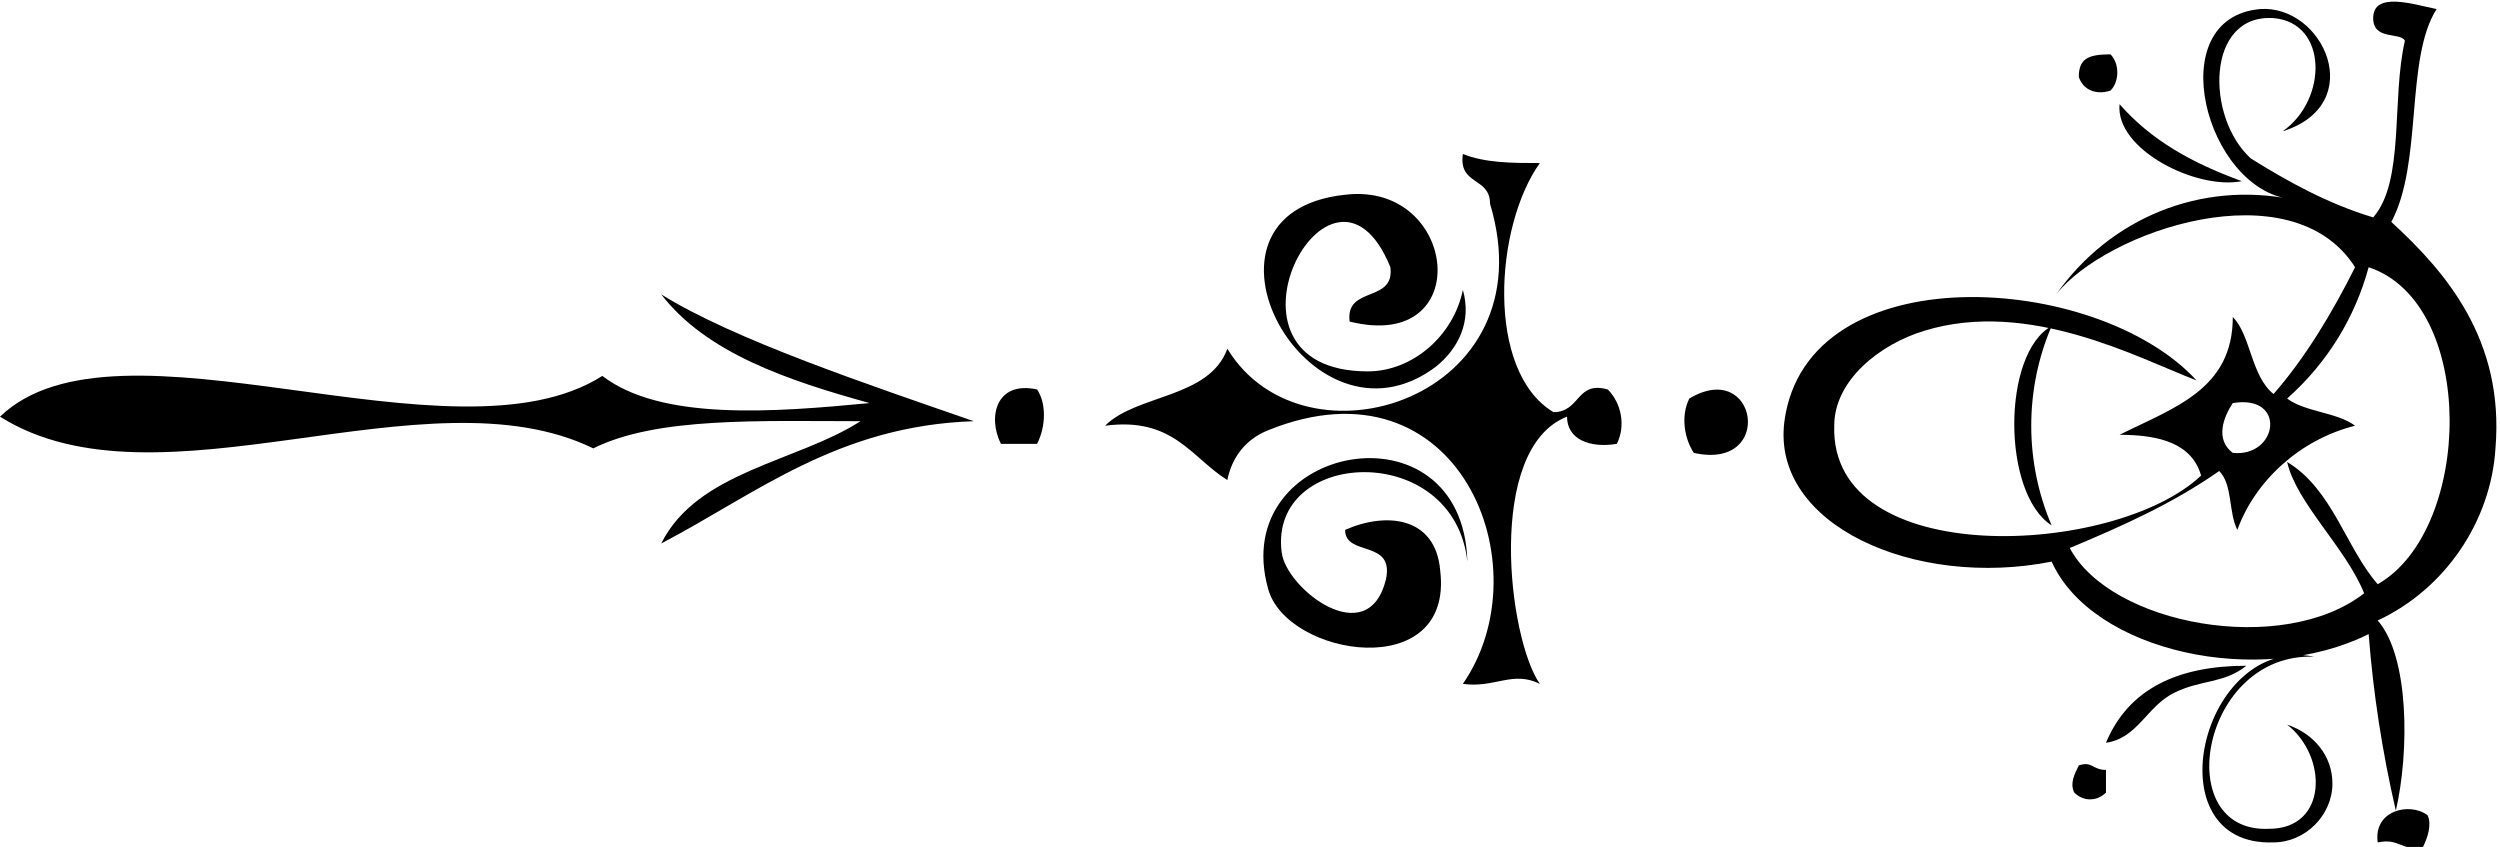 <svg xmlns="http://www.w3.org/2000/svg" xmlns:xlink="http://www.w3.org/1999/xlink" version="1.1" id="Слой_1" x="0px" y="0px" viewBox="0 0 55.2 18.7" style="enable-background:new 0 0 55.2 18.7;" xml:space="preserve"> 
<path d="M49.3,10c-0.4-0.3-0.2-0.8,0-1.1C50.5,8.7,50.3,10.1,49.3,10 M52,9.4c-0.4-0.3-1.1-0.3-1.5-0.6C51.4,8,52,7,52.3,5.9 c2.4,0.8,2.3,5.8,0.2,7c-0.7-0.8-1-2.1-2-2.7c0.2,0.9,1.3,1.9,1.7,2.9c-1.8,1.4-5.6,0.7-6.5-1c1.2-0.5,2.3-1,3.3-1.7 c0.3,0.3,0.2,0.9,0.4,1.3C49.8,10.6,50.8,9.7,52,9.4z M52.5,13.7c1.5-0.7,2.5-2.2,2.6-3.8c0.2-2.4-1.1-3.9-2.3-5 c0.7-1.3,0.3-3.6,1-4.7c-0.5-0.1-1.4-0.4-1.4,0.2c0,0.5,0.6,0.3,0.7,0.5c-0.3,1.3,0,3.1-0.7,3.9c-1-0.3-1.9-0.8-2.7-1.3 c-1-0.9-1-3.2,0.5-3.1c1.2,0.1,1.2,1.8,0.2,2.5c1.9-0.6,0.9-2.8-0.5-2.7c-2.2,0.2-1.2,4,0.7,4.2c-2-0.4-4,0.4-5.2,2.1 c1.1-1.4,5.2-2.8,6.6-0.6c-0.5,1-1.1,2-1.8,2.8c-0.5-0.4-0.5-1.3-0.9-1.7c0,1.6-1.3,2-2.5,2.6c0.9,0,1.6,0.2,1.8,0.9 c-1.9,1.8-8.2,2.1-8.1-1.1c0-1,1-1.8,2-2.1c2.3-0.7,4.7,0.6,6,1.1c-2.2-2.4-8.6-2.8-9.1,0.9c-0.3,2.3,2.9,3.7,5.9,3.1 c0.9,2,4.6,2.8,7,1.6c0.1,1.3,0.3,2.6,0.6,3.9C53.2,16.6,53.2,14.5,52.5,13.7z M37.3,8.8c-0.2,0.4-0.1,0.9,0.1,1.2 C39.2,10.4,38.8,7.9,37.3,8.8z M45.3,11.6c-0.6-1.4-0.6-3,0-4.4C44.2,7.8,44.2,10.9,45.3,11.6L45.3,11.6z M45.9,16.9 c-0.1,0.2-0.2,0.4-0.1,0.6c0.2,0.2,0.5,0.2,0.7,0V17C46.2,17,46.2,16.8,45.9,16.9z M46.6,1.2c-0.5,0-0.7,0.1-0.7,0.5 C46,2,46.3,2.1,46.6,2C46.8,1.8,46.8,1.4,46.6,1.2z M46.8,2.3c-0.1,1,1.7,1.9,2.7,1.7C48.4,3.6,47.5,3.1,46.8,2.3z M46.5,16.4 c0.7-0.1,0.9-0.8,1.5-1.1s1.1-0.2,1.6-0.6C48.1,14.7,47,15.2,46.5,16.4z M50.2,18.6c0.7,0,1.3-0.6,1.3-1.3c0-0.6-0.4-1.1-1-1.3 c0.9,0.7,0.9,2.3-0.4,2.3c-2.2,0.1-1.5-3.9,1-3.8C48.6,14,47.5,18.7,50.2,18.6z M53.6,18c0.1,0.2,0,0.5-0.1,0.7 c-0.5,0.1-0.5-0.2-1-0.1C52.4,17.9,53.2,17.7,53.6,18z"></path> <path d="M22.9,8.6c-0.9-0.2-1.1,0.6-0.8,1.2h0.8C23.1,9.4,23.1,8.9,22.9,8.6 M21.5,9.3c-3,0.1-4.8,1.6-6.9,2.7 c0.8-1.6,3-1.8,4.4-2.7c-2.2,0-4.5-0.1-5.9,0.6C9.4,8.1,3.5,11.4,0,9.2c2.6-2.5,10,1.2,13.3-0.9c1.3,1,3.8,0.8,5.9,0.6 c-1.8-0.5-3.6-1.1-4.6-2.4C16.2,7.5,19.2,8.5,21.5,9.3z"></path> 
<path d="M28.3,12.2c-0.3-2.3,3.8-2.5,4.1,0.2c-0.1-3.6-5.3-2.6-4.4,0.6c0.4,1.5,4.1,2.1,3.8-0.4c-0.1-1.2-1.2-1.3-2.1-0.9 c0,0.6,1.1,0.2,0.9,1.1C30.2,14.4,28.4,13,28.3,12.2 M29.7,4.3c-3.8,0.4-0.8,5.9,2,3.8c0.5-0.4,0.8-1,0.6-1.7 c-0.2,1-1.1,1.8-2.1,1.8c-3.7,0-0.8-5.5,0.5-2.3c0.1,0.8-1,0.4-0.9,1.2C32.6,7.8,32.2,4,29.7,4.3z M24.4,9.4 c0.7-0.7,2.3-0.6,2.7-1.7c1.7,2.8,7.1,1.1,5.8-3.2c0-0.6-0.7-0.4-0.6-1.1c0.5,0.2,1.1,0.2,1.7,0.2C33,5,32.8,8.2,34.3,9.1 c0.6,0,0.5-0.7,1.2-0.5c0.3,0.3,0.4,0.8,0.2,1.2c-0.6,0.1-1.1-0.1-1.1-0.6c-1.8,0.7-1.3,4.9-0.6,5.9c-0.6-0.3-1,0.1-1.7,0 c1.8-2.6-0.1-7.3-4.3-5.6c-0.5,0.2-0.8,0.6-0.9,1.1C26.3,10.1,25.9,9.2,24.4,9.4z"></path> </svg> 